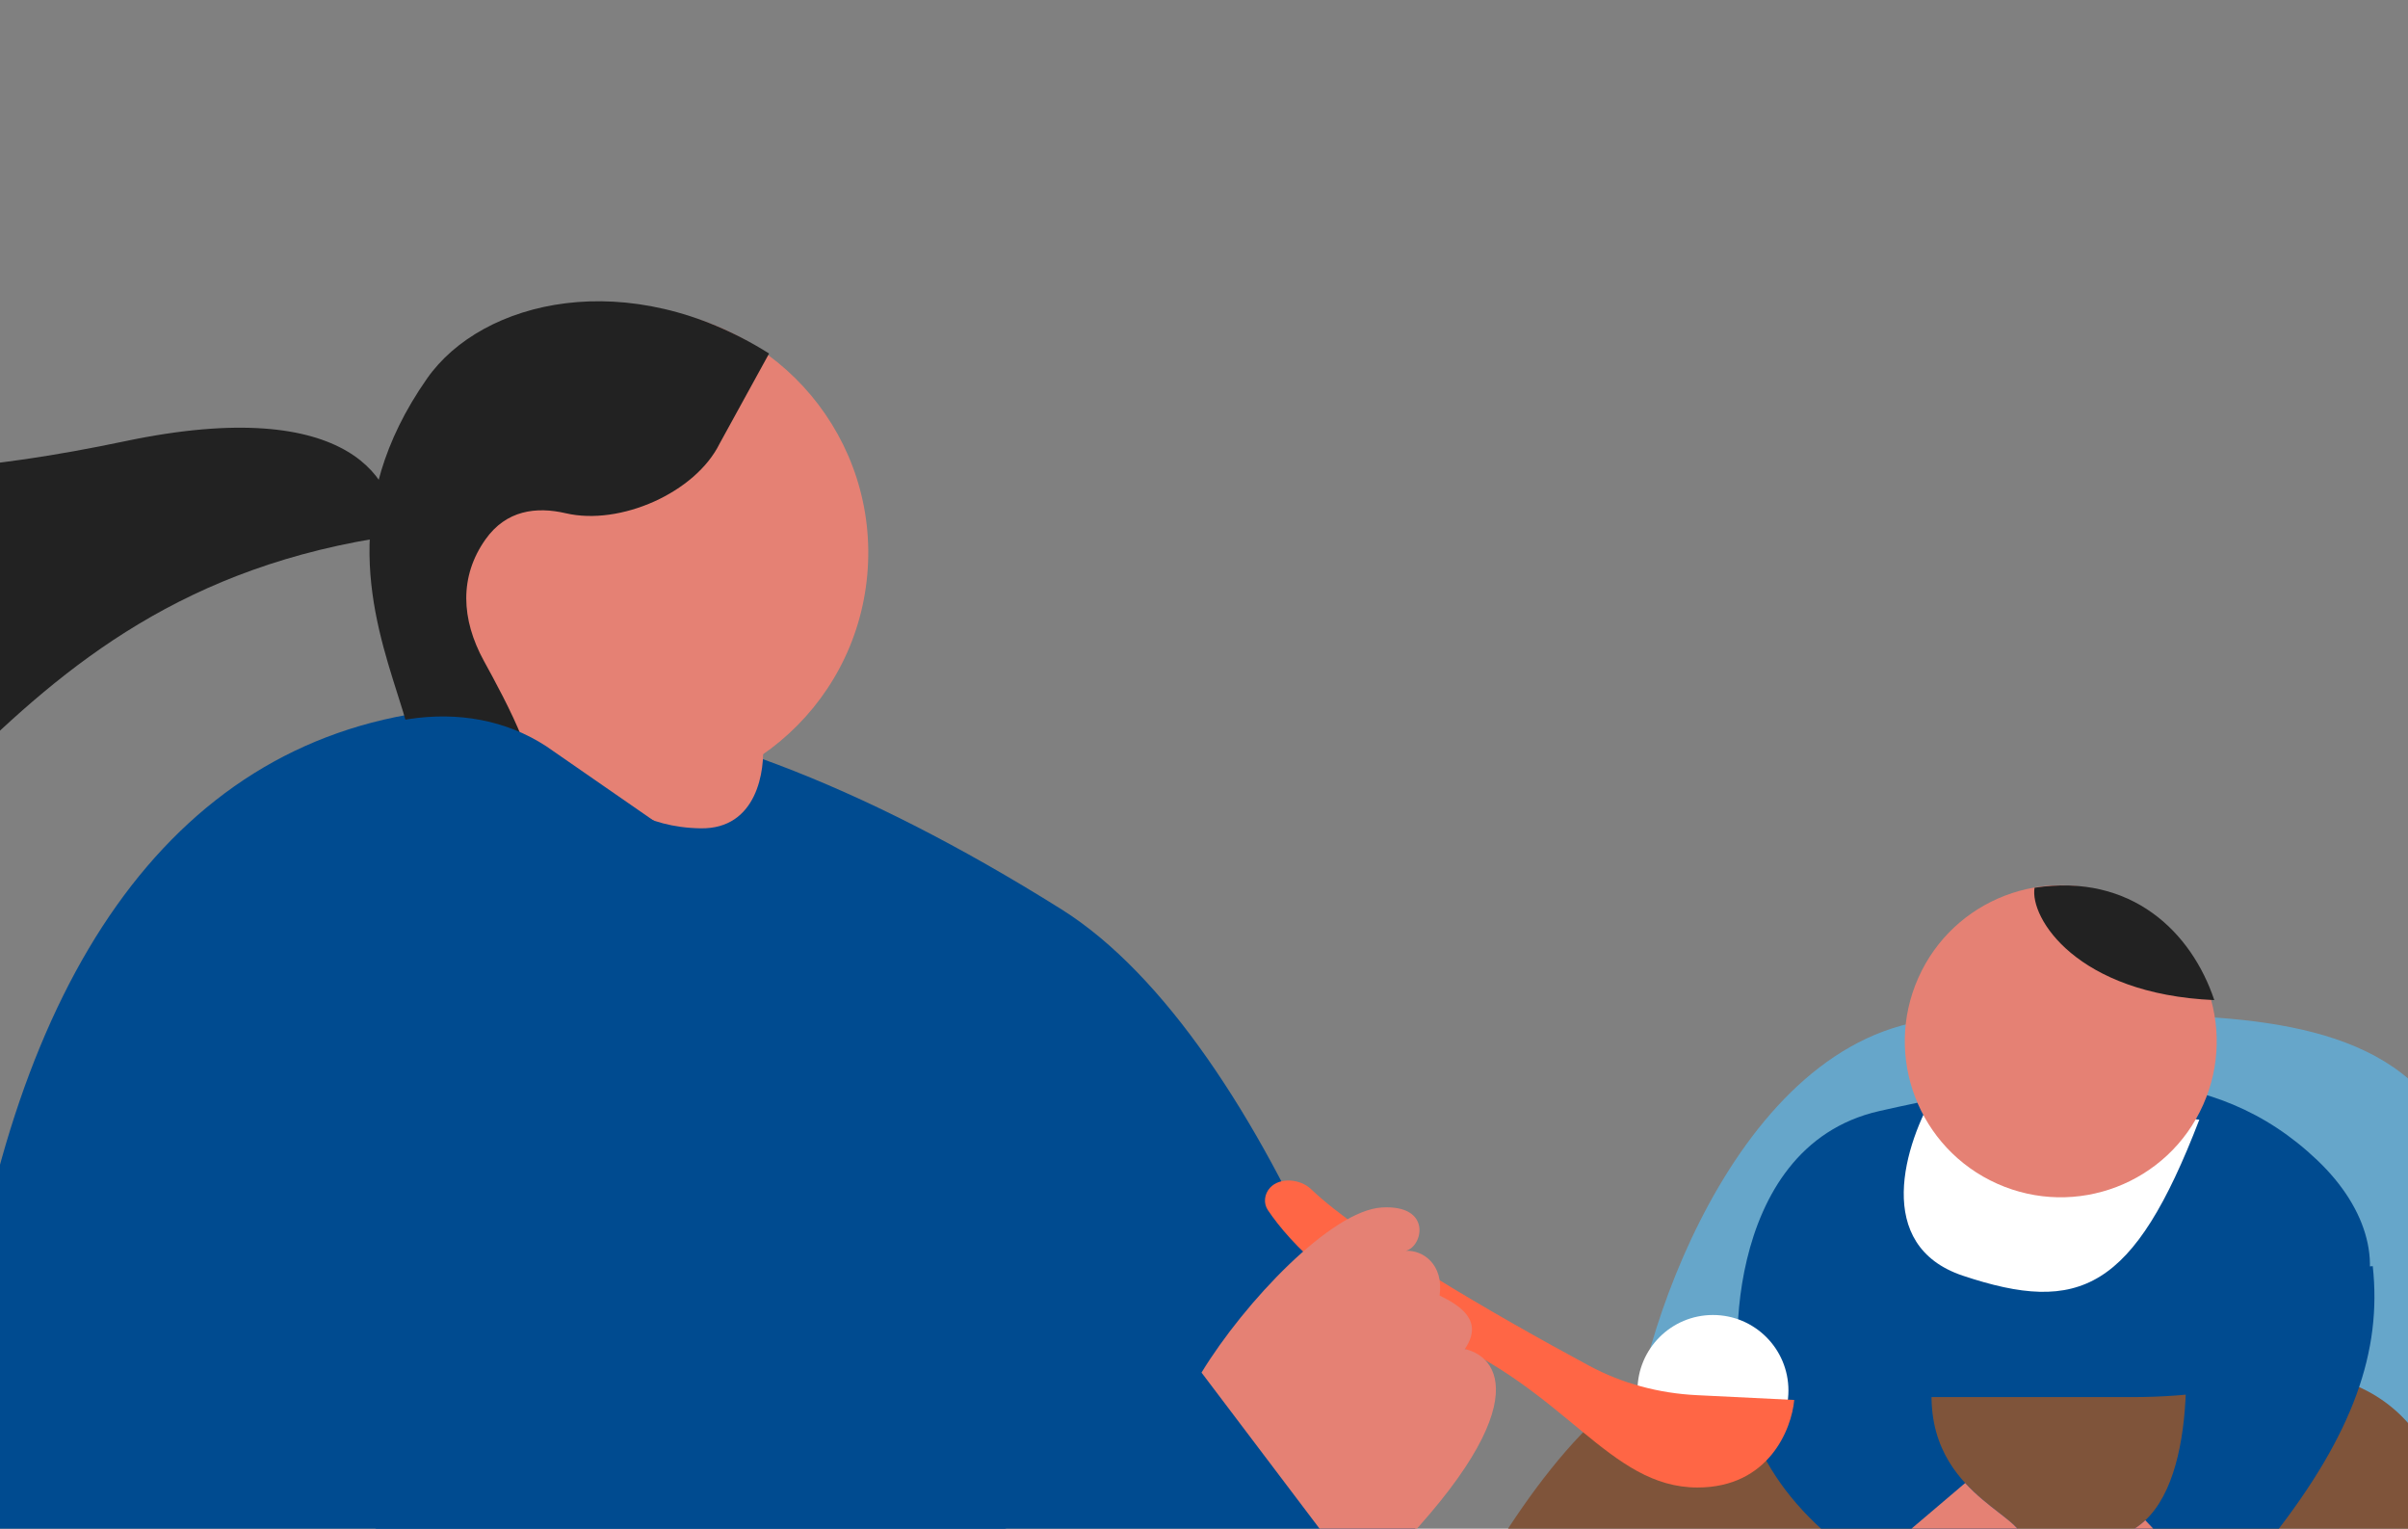 <svg width="375" height="238" viewBox="0 0 375 238" fill="none" xmlns="http://www.w3.org/2000/svg">
<rect x="0" y="0" width="375" height="238" fill="#808080" stroke="none"/>
<g clip-path="url(#clip0_29537_5062)">
<path d="M304.777 158.513C272.195 158.513 255.565 205.738 253.868 225.678H377.068C405.578 148.019 345.505 158.513 304.777 158.513Z" fill="#66A6CA"/>
<path d="M248.369 267.661C223.97 267.661 223.97 258.331 227.874 250.168C232.753 239.965 248.369 215.182 261.057 214.016H358.223C367.397 214.016 375.508 219.482 378.997 227.966C381.431 233.881 384.251 240.418 386.959 245.503C393.791 258.331 384.031 267.661 373.295 267.661H248.369Z" fill="#7F543A"/>
<path d="M292.653 172.984C267.8 178.635 269.529 214.14 271.75 217.514L332.004 217.514C370.489 217.514 376.935 195.905 360.863 180.623C344.791 165.342 323.719 165.921 292.653 172.984Z" fill="#004B90"/>
<path d="M297.806 247.633C261.322 228.969 269.138 199.198 277.606 186.646L305.233 200.575C292.749 227.242 310.162 233.407 314.185 237.995C318.207 242.584 316.006 247.107 314.215 246.729C312.423 246.351 311.574 247.419 309.405 248.832C307.236 250.245 301.987 248.515 297.806 247.633Z" fill="#004B90"/>
<path d="M290.979 243.69C293.06 245.05 295.331 246.367 297.806 247.633C298.633 247.807 299.501 248.015 300.379 248.225C303.942 249.076 307.664 249.965 309.405 248.832C309.88 248.522 310.292 248.229 310.665 247.964C311.991 247.02 312.815 246.434 314.214 246.729C316.006 247.107 318.207 242.584 314.184 237.995C313.51 237.226 312.459 236.413 311.236 235.466C309.645 234.233 307.761 232.774 306.035 230.893L290.979 243.69Z" fill="#E58174"/>
<path d="M305.67 198.61C291.717 193.945 296.462 178.18 301.578 169.7L342.5 174.326C332.269 200.923 323.84 204.686 305.67 198.61Z" fill="white"/>
<path d="M311.031 184.295C323.276 189.757 337.634 184.265 343.1 172.011C348.566 159.757 343.061 145.404 330.816 139.942C318.571 134.479 304.213 139.972 298.747 152.226C293.281 164.48 298.786 178.833 311.031 184.295Z" fill="#E58174"/>
<path d="M316.843 138.213C316.066 142.877 323.374 154.773 344.832 155.706C341.333 145.21 332.004 135.88 316.843 138.213Z" fill="#222222"/>
<path d="M331.275 238.607C342.273 233.55 341.145 210.156 339.206 199.091L369.512 197.131C370.944 210.25 366.595 223.15 353.755 239.46C340.915 255.771 327.427 255.259 323.667 252.627C319.908 249.996 317.527 244.929 331.275 238.607Z" fill="#004B90"/>
<path d="M334.093 236.693C333.257 237.479 332.32 238.126 331.275 238.607C317.527 244.929 319.908 249.996 323.667 252.628C326.567 254.657 335.255 255.426 344.97 248.185L334.093 236.693Z" fill="#E58174"/>
<path d="M226.579 271.214L-7.635 282.547C-16.45 141.565 38.654 62.209 165.289 141.565C197.617 161.824 223.352 231.76 226.579 271.214Z" fill="#004B90"/>
<path d="M19.485 68.689C54.961 61.237 62.18 75.389 61.355 83.396C-3.673 92.632 -12.927 145.051 -60.539 160.649C-108.15 176.247 -151.952 155.515 -159.192 114.981C-166.432 74.448 -123.923 39.155 -75.449 59.032C-43.623 72.082 -24.861 78.004 19.485 68.689Z" fill="#222222"/>
<path d="M93.591 124.119C114.596 126.011 133.167 110.525 135.061 89.504C136.955 68.484 121.451 49.927 100.446 48.034C79.441 46.142 60.87 61.628 58.976 82.649C57.082 103.669 72.586 122.226 93.591 124.119Z" fill="#E58174"/>
<path d="M63.441 113.075C63.009 111.535 62.488 109.895 61.937 108.159C58.03 95.855 52.608 78.775 66.505 58.931C75.088 46.675 97.847 41.225 119.772 55.039L112.084 69.033C108.316 76.709 96.575 81.88 88.121 79.91C83.505 78.835 78.826 79.428 75.606 83.977C71.522 89.745 71.787 96.389 75.363 102.91C78.478 108.59 86.472 123.173 80.246 121.224C78.406 120.648 68.274 117.963 63.441 113.075Z" fill="#222222"/>
<path d="M109.115 128.963C117.87 129.099 119.207 120.012 118.781 115.453L94.154 122.515C95.493 124.608 100.361 128.828 109.115 128.963Z" fill="#E58174"/>
<path d="M18.777 180.085C15.632 128.252 59.903 99.774 85.072 116.187L167.944 173.577L190.009 217.707C99.467 286.184 21.923 231.917 18.777 180.085Z" fill="#004B90"/>
<circle cx="266.76" cy="216.486" r="11.755" fill="white"/>
<path d="M223.41 207.886C208.937 202.022 200.921 193.568 197.449 188.409C196.72 187.325 196.897 185.903 197.772 184.933C199.307 183.235 202.515 183.548 204.166 185.133C212.015 192.662 232.527 204.583 247.463 212.625C252.628 215.406 258.36 216.923 264.219 217.212L279.417 217.959C279.016 222.502 275.442 231.589 264.361 231.589C250.51 231.589 243.885 216.182 223.41 207.886Z" fill="#FF6645"/>
<path d="M215.188 187.994C207.335 188.464 193.829 202.687 187.112 213.697L212.124 246.756C239.418 220.634 234.157 211.39 228.115 210.034C231.238 205.482 227.106 203.145 224.191 201.702C224.868 196.812 221.543 194.586 218.925 194.743C221.613 194.077 223.04 187.525 215.188 187.994Z" fill="#E58174"/>
</g>
<defs>
<clipPath id="clip0_29537_5062">
<rect width="375" height="238" fill="white"/>
</clipPath>
</defs>
</svg>
